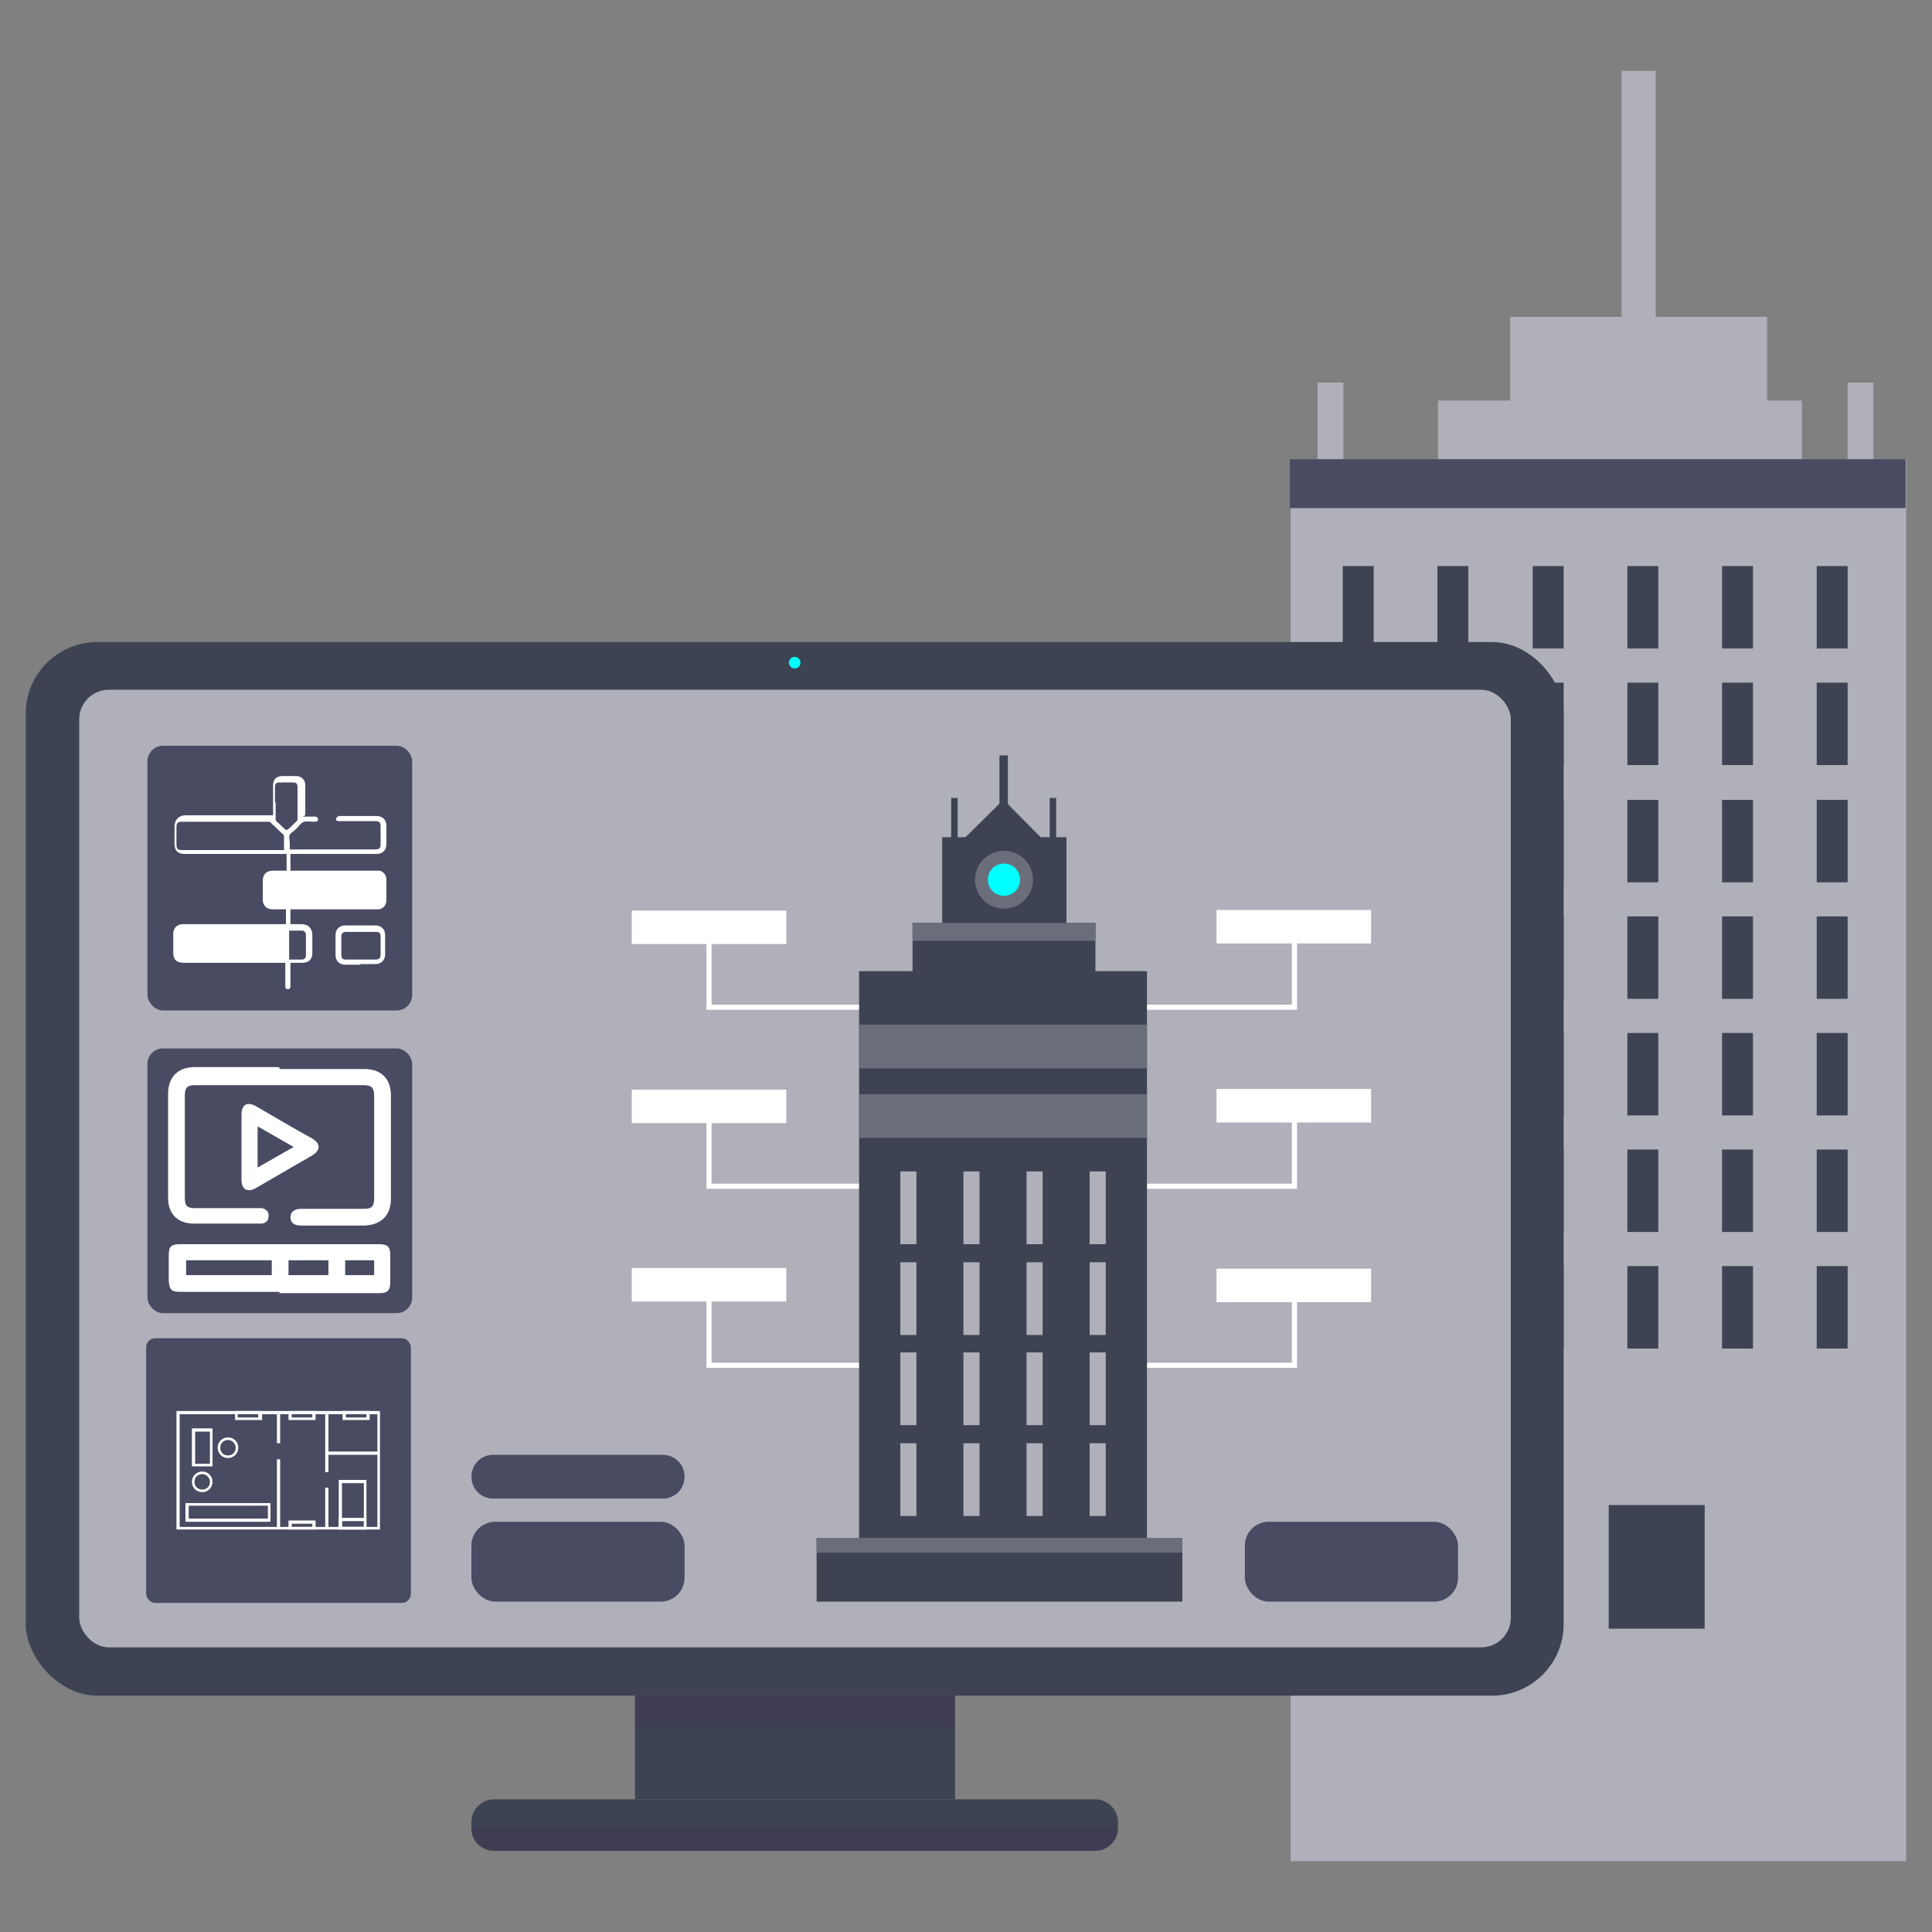 <?xml version="1.0" encoding="UTF-8"?>
<svg xmlns="http://www.w3.org/2000/svg" version="1.1" viewBox="0 0 300 300">
  <rect x="0" y="0" width="300" height="300" fill="#808080" stroke="none"/>
  <defs>
    <style>
      .cls-1 {
        fill: aqua;
      }

      .cls-2 {
        fill: #492455;
        mix-blend-mode: multiply;
        opacity: .2;
      }

      .cls-3 {
        fill: #fff;
      }

      .cls-4 {
        fill: #afb0b9;
      }

      .cls-5 {
        fill: #6a6e7a;
      }

      .cls-6 {
        isolation: isolate;
      }

      .cls-7 {
        fill: #3d4352;
      }

      .cls-8 {
        fill: #484b62;
      }
    </style>
  </defs>
  <!-- Generator: Adobe Illustrator 28.7.4, SVG Export Plug-In . SVG Version: 1.2.0 Build 166)  -->
  <g class="cls-6">
    <g id="Layer_1">
      <g>
        <rect class="cls-4" x="200.3" y="71.3" width="95.6" height="217.7" transform="translate(496.3 360.3) rotate(180)"/>
        <rect class="cls-7" x="249.8" y="233.7" width="14.9" height="19.2"/>
        <rect class="cls-4" x="223.3" y="62.2" width="56.5" height="9.1" transform="translate(503.1 133.5) rotate(180)"/>
        <rect class="cls-4" x="234.4" y="49.2" width="39.9" height="19.3" transform="translate(508.8 117.7) rotate(180)"/>
        <rect class="cls-4" x="204.6" y="59.4" width="4" height="15.2"/>
        <rect class="cls-4" x="286.9" y="59.4" width="4" height="15.2"/>
        <rect class="cls-4" x="251.7" y="11" width="5.3" height="42.6" transform="translate(508.8 64.6) rotate(180)"/>
        <rect class="cls-7" x="282.2" y="88" width="4.8" height="12.8" transform="translate(569.1 188.7) rotate(180)"/>
        <rect class="cls-7" x="267.4" y="88" width="4.8" height="12.8" transform="translate(539.6 188.7) rotate(180)"/>
        <rect class="cls-7" x="252.7" y="88" width="4.8" height="12.8" transform="translate(510.2 188.7) rotate(180)"/>
        <rect class="cls-7" x="238" y="88" width="4.8" height="12.8" transform="translate(480.8 188.7) rotate(180)"/>
        <rect class="cls-7" x="223.3" y="88" width="4.8" height="12.8" transform="translate(451.3 188.7) rotate(180)"/>
        <rect class="cls-7" x="208.6" y="88" width="4.8" height="12.8" transform="translate(421.9 188.7) rotate(180)"/>
        <rect class="cls-7" x="282.2" y="106.1" width="4.8" height="12.8" transform="translate(569.1 224.9) rotate(180)"/>
        <rect class="cls-7" x="267.4" y="106.1" width="4.8" height="12.8" transform="translate(539.6 224.9) rotate(180)"/>
        <rect class="cls-7" x="252.7" y="106.1" width="4.8" height="12.8" transform="translate(510.2 224.9) rotate(180)"/>
        <rect class="cls-7" x="238" y="106.1" width="4.8" height="12.8" transform="translate(480.8 224.9) rotate(180)"/>
        <rect class="cls-7" x="223.3" y="106.1" width="4.8" height="12.8" transform="translate(451.3 224.9) rotate(180)"/>
        <rect class="cls-7" x="208.6" y="106.1" width="4.8" height="12.8" transform="translate(421.9 224.9) rotate(180)"/>
        <rect class="cls-7" x="282.2" y="124.1" width="4.8" height="12.8" transform="translate(569.1 261.1) rotate(180)"/>
        <rect class="cls-7" x="267.4" y="124.1" width="4.8" height="12.8" transform="translate(539.6 261.1) rotate(180)"/>
        <rect class="cls-7" x="252.7" y="124.1" width="4.8" height="12.8" transform="translate(510.2 261.1) rotate(180)"/>
        <rect class="cls-7" x="238" y="124.1" width="4.8" height="12.8" transform="translate(480.8 261.1) rotate(180)"/>
        <rect class="cls-7" x="223.3" y="124.1" width="4.8" height="12.8" transform="translate(451.3 261.1) rotate(180)"/>
        <rect class="cls-7" x="208.6" y="124.1" width="4.8" height="12.8" transform="translate(421.9 261.1) rotate(180)"/>
        <rect class="cls-7" x="282.2" y="142.2" width="4.8" height="12.8" transform="translate(569.1 297.3) rotate(180)"/>
        <rect class="cls-7" x="267.4" y="142.2" width="4.8" height="12.8" transform="translate(539.6 297.3) rotate(180)"/>
        <rect class="cls-7" x="252.7" y="142.2" width="4.8" height="12.8" transform="translate(510.2 297.3) rotate(180)"/>
        <rect class="cls-7" x="238" y="142.2" width="4.8" height="12.8" transform="translate(480.8 297.3) rotate(180)"/>
        <rect class="cls-7" x="223.3" y="142.2" width="4.8" height="12.8" transform="translate(451.3 297.3) rotate(180)"/>
        <rect class="cls-7" x="208.6" y="142.2" width="4.8" height="12.8" transform="translate(421.9 297.3) rotate(180)"/>
        <rect class="cls-7" x="282.2" y="160.3" width="4.8" height="12.8" transform="translate(569.1 333.5) rotate(180)"/>
        <rect class="cls-7" x="267.4" y="160.3" width="4.8" height="12.8" transform="translate(539.6 333.5) rotate(180)"/>
        <rect class="cls-7" x="252.7" y="160.3" width="4.8" height="12.8" transform="translate(510.2 333.5) rotate(180)"/>
        <rect class="cls-7" x="238" y="160.3" width="4.8" height="12.8" transform="translate(480.8 333.5) rotate(180)"/>
        <rect class="cls-7" x="223.3" y="160.3" width="4.8" height="12.8" transform="translate(451.3 333.5) rotate(180)"/>
        <rect class="cls-7" x="208.6" y="160.3" width="4.8" height="12.8" transform="translate(421.9 333.5) rotate(180)"/>
        <rect class="cls-7" x="282.2" y="178.4" width="4.8" height="12.8" transform="translate(569.1 369.7) rotate(180)"/>
        <rect class="cls-7" x="267.4" y="178.4" width="4.8" height="12.8" transform="translate(539.6 369.7) rotate(180)"/>
        <rect class="cls-7" x="252.7" y="178.4" width="4.8" height="12.8" transform="translate(510.2 369.7) rotate(180)"/>
        <rect class="cls-7" x="238" y="178.4" width="4.8" height="12.8" transform="translate(480.8 369.7) rotate(180)"/>
        <rect class="cls-7" x="223.3" y="178.4" width="4.8" height="12.8" transform="translate(451.3 369.7) rotate(180)"/>
        <rect class="cls-7" x="208.6" y="178.4" width="4.8" height="12.8" transform="translate(421.9 369.7) rotate(180)"/>
        <rect class="cls-7" x="282.2" y="196.5" width="4.8" height="12.8" transform="translate(569.1 405.9) rotate(180)"/>
        <rect class="cls-7" x="267.4" y="196.5" width="4.8" height="12.8" transform="translate(539.6 405.9) rotate(180)"/>
        <rect class="cls-7" x="252.7" y="196.5" width="4.8" height="12.8" transform="translate(510.2 405.9) rotate(180)"/>
        <rect class="cls-7" x="238" y="196.5" width="4.8" height="12.8" transform="translate(480.8 405.9) rotate(180)"/>
        <rect class="cls-7" x="223.3" y="196.5" width="4.8" height="12.8" transform="translate(451.3 405.9) rotate(180)"/>
        <rect class="cls-7" x="208.6" y="196.5" width="4.8" height="12.8" transform="translate(421.9 405.9) rotate(180)"/>
        <rect class="cls-8" x="200.3" y="71.3" width="95.6" height="7.6"/>
        <rect class="cls-7" x="4" y="99.7" width="238.8" height="163.6" rx="11.1" ry="11.1"/>
        <rect class="cls-4" x="12.3" y="107.1" width="222.3" height="148.7" rx="4.6" ry="4.6"/>
        <rect class="cls-7" x="98.6" y="263.3" width="49.7" height="16.1"/>
        <rect class="cls-2" x="98.6" y="263.3" width="49.7" height="4.9"/>
        <path class="cls-7" d="M173.6,282.9v1c0,1.9-1.6,3.5-3.5,3.5h-93.4c-1.9,0-3.5-1.5-3.5-3.5v-1c0-1.9,1.6-3.5,3.5-3.5h93.4c1.9,0,3.5,1.6,3.5,3.5Z"/>
        <path class="cls-2" d="M173.6,283.8c0,1.9-1.6,3.5-3.5,3.5h-93.4c-1.9,0-3.5-1.5-3.5-3.5h100.4Z"/>
        <rect class="cls-8" x="22.9" y="115.8" width="41.1" height="41.1" rx="2.4" ry="2.4"/>
        <rect class="cls-8" x="22.9" y="162.8" width="41.1" height="41.1" rx="2.4" ry="2.4"/>
        <rect class="cls-8" x="22.7" y="207.8" width="41.1" height="41.1" rx="1.4" ry="1.4"/>
        <path class="cls-3" d="M136.9,156.8h-27.2v-11.3c0-.2.2-.4.4-.4s.4.2.4.4v10.5h26.5c.2,0,.4.2.4.4s-.2.4-.4.4Z"/>
        <rect class="cls-3" x="98.1" y="141.4" width="24" height="5.2"/>
        <path class="cls-3" d="M136.9,184.6h-27.2v-11.3c0-.2.2-.4.4-.4s.4.2.4.4v10.5h26.5c.2,0,.4.2.4.4s-.2.4-.4.4Z"/>
        <rect class="cls-3" x="98.1" y="169.2" width="24" height="5.2"/>
        <path class="cls-3" d="M136.9,212.4h-27.2v-11.3c0-.2.2-.4.4-.4s.4.2.4.4v10.5h26.5c.2,0,.4.2.4.4s-.2.4-.4.4Z"/>
        <rect class="cls-3" x="98.1" y="196.9" width="24" height="5.2"/>
        <path class="cls-3" d="M201.3,156.8h-27.2c-.2,0-.4-.2-.4-.4s.2-.4.4-.4h26.5v-10.5c0-.2.2-.4.4-.4s.4.2.4.4v11.3Z"/>
        <rect class="cls-3" x="188.9" y="141.4" width="24" height="5.2" transform="translate(401.8 287.9) rotate(180)"/>
        <path class="cls-3" d="M201.3,184.6h-27.2c-.2,0-.4-.2-.4-.4s.2-.4.4-.4h26.5v-10.5c0-.2.2-.4.4-.4s.4.2.4.4v11.3Z"/>
        <rect class="cls-3" x="188.9" y="169.2" width="24" height="5.2" transform="translate(401.8 343.5) rotate(180)"/>
        <path class="cls-3" d="M201.3,212.4h-27.2c-.2,0-.4-.2-.4-.4s.2-.4.4-.4h26.5v-10.5c0-.2.2-.4.4-.4s.4.2.4.4v11.3Z"/>
        <rect class="cls-3" x="188.9" y="196.9" width="24" height="5.2" transform="translate(401.8 399.1) rotate(180)"/>
        <rect class="cls-8" x="73.2" y="236.3" width="33.1" height="12.4" rx="3.7" ry="3.7"/>
        <rect class="cls-8" x="193.3" y="236.3" width="33.1" height="12.4" rx="3.7" ry="3.7"/>
        <path class="cls-8" d="M102.9,225.9h-26.3c-1.9,0-3.4,1.5-3.4,3.4h0c0,1.9,1.5,3.4,3.4,3.4h26.3c1.9,0,3.4-1.5,3.4-3.4h0c0-1.9-1.5-3.4-3.4-3.4Z"/>
        <g>
          <path class="cls-3" d="M27.4,237.5v-18.4h31.6v18.4h-31.6ZM27.9,219.6v17.5h30.7v-17.5h-30.7Z"/>
          <rect class="cls-3" x="50.5" y="231" width=".5" height="6.2"/>
          <rect class="cls-3" x="50.5" y="219.3" width=".5" height="9.3"/>
          <rect class="cls-3" x="50.7" y="225.4" width="8.1" height=".5"/>
          <rect class="cls-3" x="43" y="226.6" width=".5" height="10.6"/>
          <rect class="cls-3" x="43" y="219.5" width=".5" height="4.6"/>
          <path class="cls-3" d="M29.8,227.7v-5.9h3.2v5.9h-3.2ZM30.3,222.3v5h2.3v-5h-2.3Z"/>
          <path class="cls-3" d="M28.8,236.3v-2.9h13.2v2.9h-13.2ZM29.3,233.8v2h12.3v-2h-12.3Z"/>
          <path class="cls-3" d="M36.5,220.5v-1.4h4.2v1.4h-4.2ZM36.9,219.6v.5h3.2v-.5h-3.2Z"/>
          <path class="cls-3" d="M44.8,220.5v-1.4h4.2v1.4h-4.2ZM45.3,219.6v.5h3.2v-.5h-3.2Z"/>
          <path class="cls-3" d="M44.8,237.5v-1.4h4.2v1.4h-4.2ZM45.3,236.6v.5h3.2v-.5h-3.2Z"/>
          <path class="cls-3" d="M53.2,220.5v-1.4h4.2v1.4h-4.2ZM53.7,219.6v.5h3.2v-.5h-3.2Z"/>
          <path class="cls-3" d="M52.6,237.5v-7.7h4.3v7.7h-4.3ZM53.1,230.3v6.8h3.4v-6.8h-3.4Z"/>
          <path class="cls-3" d="M52.6,237.5v-1.8h4.3v1.8h-4.3ZM53.1,236.2v.9h3.4v-.9h-3.4Z"/>
          <path class="cls-3" d="M33.8,224.8c0-.9.7-1.6,1.6-1.6s1.6.7,1.6,1.6-.7,1.6-1.6,1.6-1.6-.7-1.6-1.6ZM36.6,224.8c0-.6-.5-1.2-1.2-1.2s-1.2.5-1.2,1.2.5,1.2,1.2,1.2,1.2-.5,1.2-1.2Z"/>
          <path class="cls-3" d="M29.8,230.1c0-.9.7-1.6,1.6-1.6s1.6.7,1.6,1.6-.7,1.6-1.6,1.6-1.6-.7-1.6-1.6ZM32.6,230.1c0-.6-.5-1.2-1.2-1.2s-1.2.5-1.2,1.2.5,1.2,1.2,1.2,1.2-.5,1.2-1.2Z"/>
        </g>
        <circle class="cls-1" cx="123.4" cy="102.9" r=".9"/>
        <rect class="cls-7" x="133.4" y="150.8" width="44.7" height="97.4"/>
        <rect class="cls-7" x="141.7" y="143.3" width="28.4" height="17.7"/>
        <rect class="cls-7" x="146.3" y="130" width="19.3" height="17.7"/>
        <rect class="cls-7" x="147.7" y="123.9" width="1" height="8.5"/>
        <rect class="cls-7" x="163" y="123.9" width="1" height="8.5"/>
        <rect class="cls-5" x="141.7" y="143.3" width="28.4" height="2.8"/>
        <rect class="cls-7" x="151.2" y="126.1" width="9.4" height="9.4" transform="translate(139.1 -72) rotate(45.3)"/>
        <rect class="cls-7" x="155.2" y="117.3" width="1.3" height="10.1"/>
        <rect class="cls-5" x="133.4" y="159.1" width="44.7" height="6.8"/>
        <rect class="cls-5" x="133.4" y="169.9" width="44.7" height="6.8"/>
        <rect class="cls-4" x="139.8" y="181.9" width="2.5" height="11.3"/>
        <rect class="cls-4" x="149.6" y="181.9" width="2.5" height="11.3"/>
        <rect class="cls-4" x="159.4" y="181.9" width="2.5" height="11.3"/>
        <rect class="cls-4" x="169.2" y="181.9" width="2.5" height="11.3"/>
        <rect class="cls-4" x="139.8" y="196" width="2.5" height="11.3"/>
        <rect class="cls-4" x="149.6" y="196" width="2.5" height="11.3"/>
        <rect class="cls-4" x="159.4" y="196" width="2.5" height="11.3"/>
        <rect class="cls-4" x="169.2" y="196" width="2.5" height="11.3"/>
        <rect class="cls-4" x="139.8" y="210" width="2.5" height="11.3"/>
        <rect class="cls-4" x="149.6" y="210" width="2.5" height="11.3"/>
        <rect class="cls-4" x="159.4" y="210" width="2.5" height="11.3"/>
        <rect class="cls-4" x="169.2" y="210" width="2.5" height="11.3"/>
        <rect class="cls-4" x="139.8" y="224.1" width="2.5" height="11.3"/>
        <rect class="cls-4" x="149.6" y="224.1" width="2.5" height="11.3"/>
        <rect class="cls-4" x="159.4" y="224.1" width="2.5" height="11.3"/>
        <rect class="cls-4" x="169.2" y="224.1" width="2.5" height="11.3"/>
        <rect class="cls-7" x="126.8" y="238.8" width="56.8" height="9.9"/>
        <rect class="cls-5" x="126.8" y="238.8" width="56.8" height="2.3"/>
        <path class="cls-5" d="M160.4,136.6c0-2.5-2-4.5-4.5-4.5s-4.5,2-4.5,4.5,2,4.5,4.5,4.5,4.5-2,4.5-4.5Z"/>
        <path class="cls-1" d="M158.4,136.6c0-1.4-1.1-2.5-2.5-2.5s-2.5,1.1-2.5,2.5,1.1,2.5,2.5,2.5,2.5-1.1,2.5-2.5Z"/>
        <g>
          <path class="cls-3" d="M47,126.8c.6,0,1.2,0,1.8,0,.4,0,.5.1.6.4,0,.3-.2.4-.6.4-.6,0-1.2-.1-1.6,0-.5.2-.8.7-1.2,1.1-.3.3-.8.6-1,.9-.2.4,0,.9,0,1.4,0,.3,0,.6,0,.9.1,0,.3,0,.4,0,4.3,0,8.6,0,12.9,0,.6,0,.8-.2.8-.8,0-.9,0-1.9,0-2.8,0-.6-.2-.8-.8-.8-1.8,0-3.7,0-5.5,0,0,0-.2,0-.3,0-.2,0-.4-.2-.3-.4,0-.1.2-.3.4-.4,0,0,.2,0,.2,0,1.9,0,3.7,0,5.6,0,1,0,1.6.6,1.6,1.5,0,1,0,2,0,2.9,0,.9-.6,1.5-1.5,1.5-4.3,0-8.7,0-13,0h-.4v2.6h.4c4.3,0,8.5,0,12.8,0,.2,0,.5,0,.7,0,.6.2,1,.7,1,1.4,0,1.1,0,2.1,0,3.2,0,.8-.6,1.4-1.3,1.4-.1,0-.2,0-.3,0-4.3,0-8.5,0-12.8,0h-.5v2.3c.6,0,1.2,0,1.7,0,1.1,0,1.7.7,1.7,1.7,0,.9,0,1.8,0,2.8,0,1-.6,1.5-1.6,1.5-.6,0-1.2,0-1.8,0,0,0,0,0,0,0,0,.2,0,.5,0,.7,0,1,0,1.9,0,2.9,0,.3-.1.5-.4.5-.3,0-.4-.2-.4-.5,0-1.2,0-2.4,0-3.6h-.4c-5.1,0-10.3,0-15.4,0-1.1,0-1.6-.5-1.6-1.6,0-1,0-1.9,0-2.9,0-.9.6-1.5,1.5-1.5,5.2,0,10.3,0,15.5,0h.5v-2.3c-.1,0-.2,0-.3,0-.6,0-1.2,0-1.8,0-.9,0-1.5-.6-1.5-1.5,0-1,0-2,0-3,0-.9.6-1.5,1.5-1.5.6,0,1.2,0,1.8,0,.1,0,.2,0,.4,0v-2.6h-.4c-5.1,0-10.3,0-15.4,0-1.1,0-1.6-.5-1.6-1.6,0-.9,0-1.8,0-2.7,0-.9.6-1.7,1.7-1.7,4.4,0,8.8,0,13.2,0h.4c0-.2,0-.3,0-.4,0-1.4,0-2.8,0-4.2,0-1,.5-1.5,1.5-1.5.7,0,1.4,0,2.1,0,.8,0,1.4.6,1.4,1.4,0,1.4,0,2.9,0,4.3,0,.1,0,.2,0,.4ZM44.1,132c0-.7,0-1.4,0-2,0-.2,0-.4-.2-.5-.6-.5-1.1-1.1-1.7-1.6-.1-.1-.2-.3-.5-.3-4.5,0-9,0-13.5,0-.6,0-.8.2-.8.8,0,.9,0,1.8,0,2.7,0,.7.2.9.9.9,5.1,0,10.3,0,15.4,0h.4ZM42.8,124.6c0,.8,0,1.7,0,2.5,0,.1,0,.3.1.4.5.4.9.9,1.4,1.3.1.1.2.1.4,0,.5-.4.9-.9,1.4-1.3,0,0,.1-.2.1-.3,0-1.7,0-3.3,0-5,0-.5-.2-.7-.7-.7-.7,0-1.4,0-2.1,0-.5,0-.7.2-.7.7,0,.8,0,1.6,0,2.4ZM44.9,149c.7,0,1.4,0,2,0,.3,0,.6-.2.6-.6,0-1.1,0-2.2,0-3.3,0-.3-.2-.5-.5-.6-.7,0-1.4,0-2.1,0v4.4Z"/>
          <path class="cls-3" d="M56,149.8c-.8,0-1.6,0-2.4,0-.9,0-1.5-.6-1.5-1.5,0-1,0-2,0-3.1,0-.9.6-1.5,1.5-1.5,1.6,0,3.1,0,4.7,0,.9,0,1.5.6,1.5,1.5,0,1,0,2,0,3,0,.9-.6,1.5-1.5,1.5-.8,0-1.6,0-2.4,0ZM56,149c.8,0,1.6,0,2.3,0,.5,0,.8-.2.8-.7,0-1,0-1.9,0-2.9,0-.5-.2-.7-.7-.7-1.5,0-3.1,0-4.6,0-.5,0-.8.2-.8.7,0,1,0,1.9,0,2.9,0,.5.2.7.7.7.8,0,1.5,0,2.3,0Z"/>
        </g>
        <g>
          <path class="cls-3" d="M43.5,166c4.4,0,8.8,0,13.1,0,2.6,0,4.1,1.5,4.1,4.1,0,5.4,0,10.7,0,16.1,0,2.5-1.5,4-4.1,4.1-3.3,0-6.6,0-9.9,0-1.1,0-1.6-.5-1.6-1.3,0-.8.6-1.3,1.7-1.3,3.2,0,6.5,0,9.7,0,1.3,0,1.6-.4,1.6-1.7,0-5.3,0-10.6,0-15.8,0-1.3-.4-1.7-1.7-1.7-8.7,0-17.4,0-26.1,0-1.2,0-1.6.4-1.6,1.6,0,5.3,0,10.6,0,15.9,0,1.3.4,1.6,1.6,1.6,3.2,0,6.4,0,9.6,0,.3,0,.6,0,.8,0,.7.2,1.1.6,1,1.3,0,.7-.5,1.1-1.2,1.1-.6,0-1.2,0-1.8,0-2.9,0-5.8,0-8.6,0-2.5,0-4-1.5-4-4,0-5.4,0-10.8,0-16.2,0-2.5,1.5-4.1,4.1-4.1,4.4,0,8.8,0,13.1,0Z"/>
          <path class="cls-3" d="M43.4,200.6c-5.1,0-10.2,0-15.3,0-1.5,0-1.8-.3-1.9-1.8,0-1.2,0-2.5,0-3.7,0-1.6.3-1.9,1.9-1.9,8.5,0,17,0,25.4,0,1.8,0,3.6,0,5.4,0,1.3,0,1.7.4,1.7,1.7,0,1.4,0,2.7,0,4.1,0,1.4-.4,1.8-1.7,1.8-5.2,0-10.3,0-15.5,0ZM42.2,195.7h-13.3v2.3h13.3v-2.3ZM51,195.7h-6.2v2.3h6.2v-2.3ZM58.1,195.7h-4.5v2.3h4.5v-2.3Z"/>
          <path class="cls-3" d="M37.5,178.1c0-1.7,0-3.3,0-5,0-1.6.9-2.1,2.3-1.3,2.9,1.7,5.8,3.4,8.7,5,1.3.8,1.3,1.8,0,2.6-2.9,1.7-5.9,3.4-8.8,5.1-1.3.7-2.2.2-2.2-1.3,0-1.7,0-3.4,0-5.1ZM45.6,178.1c-1.9-1.1-3.7-2.1-5.6-3.2v6.4c1.9-1.1,3.7-2.1,5.6-3.2Z"/>
        </g>
      </g>
    </g>
  </g>
</svg>